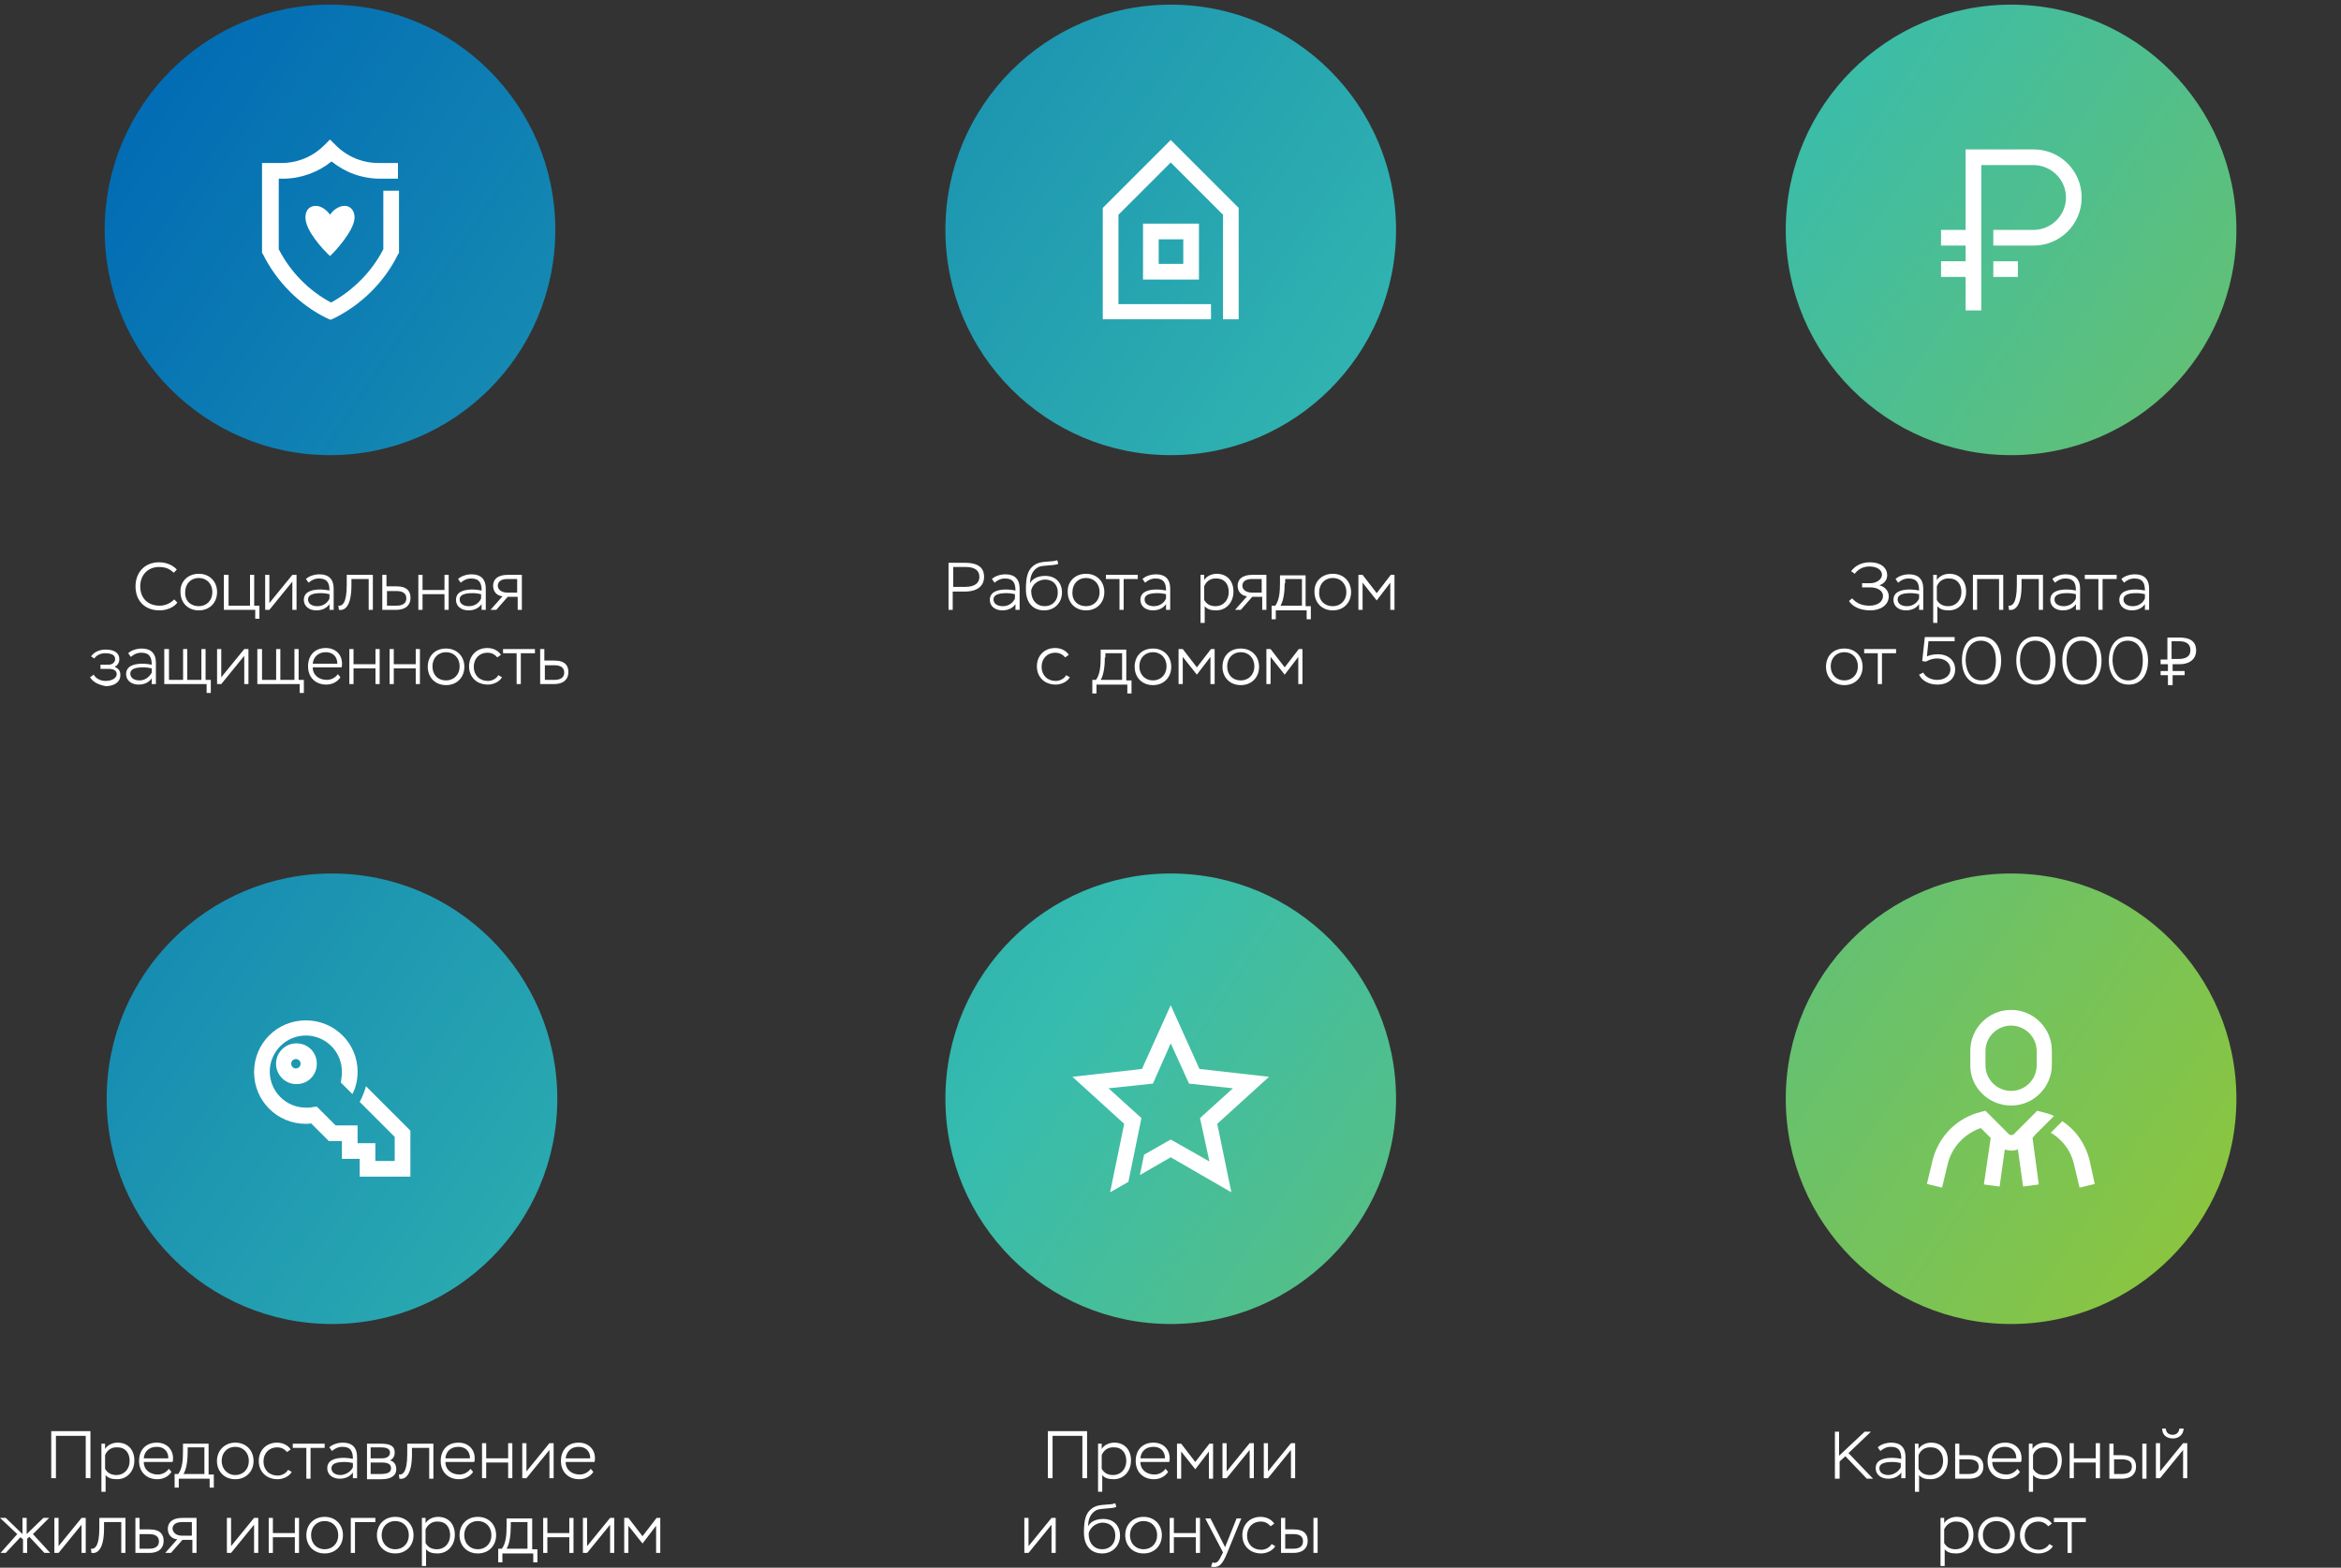 <svg width="312" height="209" viewBox="0 0 312 209" fill="none" xmlns="http://www.w3.org/2000/svg">
<rect x="0" y="0" width="312" height="209" fill="#333333" stroke="none"/>
<path d="M43.981 60.68C60.566 60.68 74.011 47.235 74.011 30.649C74.011 14.064 60.566 0.619 43.981 0.619C27.396 0.619 13.951 14.064 13.951 30.649C13.951 47.235 27.396 60.68 43.981 60.68Z" fill="url(#paint0_linear_1559_1227)"/>
<path d="M23.636 80.328C23.218 80.955 22.242 81.373 21.267 81.373C19.316 81.373 18.062 80.119 18.062 78.168C18.062 76.357 19.246 74.963 21.197 74.963C22.312 74.963 23.148 75.451 23.566 75.939L23.148 76.357C22.66 75.869 22.103 75.59 21.197 75.59C19.664 75.59 18.689 76.705 18.689 78.168C18.689 79.771 19.734 80.746 21.267 80.746C22.173 80.746 22.8 80.328 23.218 79.91L23.636 80.328Z" fill="white"/>
<path d="M26.492 76.496C27.956 76.496 28.931 77.541 28.931 78.935C28.931 80.328 27.956 81.373 26.492 81.373C25.029 81.373 24.054 80.328 24.054 78.935C23.984 77.541 25.029 76.496 26.492 76.496ZM26.492 80.816C27.538 80.816 28.304 80.049 28.304 78.935C28.304 77.82 27.538 77.053 26.492 77.053C25.447 77.053 24.681 77.82 24.681 78.935C24.611 80.049 25.378 80.816 26.492 80.816Z" fill="white"/>
<path d="M29.907 76.635H30.464V80.746H33.321V76.635H33.878V80.746H34.575V82.488H34.017V81.303H29.837V76.635H29.907Z" fill="white"/>
<path d="M35.341 81.303V76.635H35.899V80.398L38.964 76.635H39.522V81.303H38.964V77.541L35.899 81.303H35.341Z" fill="white"/>
<path d="M40.776 77.193C41.194 76.775 41.96 76.566 42.587 76.566C43.842 76.566 44.469 77.262 44.469 78.447V81.304H43.911V80.537C43.633 80.955 43.075 81.373 42.169 81.373C41.194 81.373 40.497 80.816 40.497 79.98C40.497 79.004 41.333 78.586 42.727 78.586C43.075 78.586 43.633 78.656 43.911 78.726C43.911 77.75 43.633 77.123 42.518 77.123C41.961 77.123 41.542 77.332 41.124 77.68L40.776 77.193ZM43.911 79.771V79.213C43.633 79.144 43.215 79.074 42.797 79.074C41.751 79.074 41.055 79.283 41.055 79.91C41.055 80.467 41.542 80.816 42.309 80.816C43.215 80.816 43.772 80.189 43.911 79.771Z" fill="white"/>
<path d="M49.137 77.193H46.838V78.029C46.838 80.746 46.002 81.443 45.166 81.303L45.096 80.746C45.584 80.816 46.211 80.467 46.211 78.029V76.635H49.694V81.303H49.137V77.193Z" fill="white"/>
<path d="M50.949 76.635H51.506V78.168H52.83C54.293 78.168 54.711 78.865 54.711 79.701C54.711 80.537 54.223 81.303 52.76 81.303H50.949V76.635ZM51.576 78.725V80.746H52.83C53.805 80.746 54.154 80.328 54.154 79.771C54.154 79.144 53.736 78.795 52.83 78.795H51.576V78.725Z" fill="white"/>
<path d="M59.24 79.213H56.314V81.303H55.756V76.635H56.314V78.656H59.24V76.635H59.797V81.303H59.24V79.213Z" fill="white"/>
<path d="M61.051 77.193C61.469 76.775 62.236 76.566 62.863 76.566C64.117 76.566 64.744 77.262 64.744 78.447V81.304H64.187V80.537C63.908 80.955 63.351 81.373 62.445 81.373C61.469 81.373 60.773 80.816 60.773 79.98C60.773 79.004 61.609 78.586 63.002 78.586C63.351 78.586 63.908 78.656 64.187 78.726C64.187 77.75 63.908 77.123 62.793 77.123C62.236 77.123 61.818 77.332 61.4 77.68L61.051 77.193ZM64.117 79.771V79.213C63.839 79.144 63.42 79.074 63.002 79.074C61.957 79.074 61.261 79.283 61.261 79.91C61.261 80.467 61.748 80.816 62.515 80.816C63.42 80.816 63.978 80.189 64.117 79.771Z" fill="white"/>
<path d="M69.552 76.635V81.303H68.995V79.562H67.671L66.138 81.303H65.371L66.974 79.492C66.207 79.422 65.72 78.865 65.72 78.098C65.72 77.332 66.207 76.635 67.671 76.635H69.552ZM67.601 79.004H68.925V77.193H67.601C66.695 77.193 66.347 77.611 66.347 78.098C66.347 78.586 66.835 79.004 67.601 79.004Z" fill="white"/>
<path d="M12 90.292L12.488 89.943C12.767 90.431 13.324 90.779 14.09 90.779C14.857 90.779 15.553 90.431 15.553 89.874C15.553 89.386 15.135 89.177 14.508 89.177H13.393V88.619H14.439C14.926 88.619 15.345 88.341 15.345 87.853C15.345 87.296 14.787 87.087 14.021 87.087C13.254 87.087 12.836 87.435 12.557 87.783L12.139 87.505C12.418 87.087 13.045 86.599 14.09 86.599C15.275 86.599 15.902 87.087 15.902 87.853C15.902 88.341 15.693 88.689 15.275 88.898C15.902 89.177 16.041 89.525 16.041 90.013C16.041 90.988 15.135 91.476 14.09 91.476C12.976 91.267 12.348 90.849 12 90.292Z" fill="white"/>
<path d="M17.086 87.087C17.504 86.668 18.271 86.46 18.898 86.46C20.152 86.46 20.779 87.156 20.779 88.341V91.197H20.222V90.431C19.943 90.849 19.386 91.267 18.48 91.267C17.504 91.267 16.808 90.71 16.808 89.874C16.808 88.898 17.644 88.48 19.037 88.48C19.386 88.48 19.943 88.55 20.222 88.619C20.222 87.644 19.943 87.017 18.828 87.017C18.271 87.017 17.853 87.226 17.435 87.574L17.086 87.087ZM20.222 89.665V89.107C19.943 89.037 19.525 88.968 19.107 88.968C18.062 88.968 17.365 89.177 17.365 89.804C17.365 90.361 17.853 90.71 18.619 90.71C19.455 90.71 20.013 90.083 20.222 89.665Z" fill="white"/>
<path d="M21.964 86.529H22.521V90.64H24.402V86.529H24.96V90.64H26.841V86.529H27.398V90.64H28.095V92.382H27.538V91.198H21.894V86.529H21.964Z" fill="white"/>
<path d="M28.931 91.198V86.529H29.488V90.292L32.554 86.529H33.112V91.198H32.554V87.435L29.488 91.198H28.931Z" fill="white"/>
<path d="M34.366 86.529H34.923V90.64H36.804V86.529H37.362V90.64H39.243V86.529H39.8V90.64H40.497V92.382H39.94V91.198H34.296V86.529H34.366Z" fill="white"/>
<path d="M45.374 90.292C44.956 90.919 44.26 91.267 43.493 91.267C42.03 91.267 41.055 90.292 41.055 88.829C41.055 87.435 41.891 86.39 43.424 86.39C44.678 86.39 45.584 87.226 45.584 88.48C45.584 88.62 45.584 88.829 45.514 88.968H41.682C41.682 90.013 42.518 90.64 43.563 90.64C44.19 90.64 44.748 90.292 45.026 89.874L45.374 90.292ZM41.682 88.48H44.956C44.956 87.505 44.329 86.947 43.424 86.947C42.379 86.947 41.751 87.644 41.682 88.48Z" fill="white"/>
<path d="M50.043 89.107H47.116V91.198H46.559V86.529H47.116V88.55H50.043V86.529H50.6V91.198H50.043V89.107Z" fill="white"/>
<path d="M55.408 89.107H52.481V91.198H51.924V86.529H52.481V88.55H55.408V86.529H55.965V91.198H55.408V89.107Z" fill="white"/>
<path d="M59.449 86.46C60.912 86.46 61.888 87.505 61.888 88.898C61.888 90.292 60.912 91.337 59.449 91.337C57.986 91.337 57.01 90.292 57.01 88.898C57.01 87.435 57.986 86.46 59.449 86.46ZM59.449 90.71C60.494 90.71 61.261 89.943 61.261 88.829C61.261 87.714 60.494 86.947 59.449 86.947C58.404 86.947 57.637 87.714 57.637 88.829C57.637 89.943 58.334 90.71 59.449 90.71Z" fill="white"/>
<path d="M66.904 90.292C66.556 90.919 65.72 91.267 65.023 91.267C63.56 91.267 62.515 90.292 62.515 88.829C62.515 87.435 63.49 86.39 64.953 86.39C65.72 86.39 66.416 86.738 66.765 87.296L66.277 87.644C65.929 87.226 65.511 87.017 64.953 87.017C63.908 87.017 63.142 87.783 63.142 88.898C63.142 90.013 63.908 90.779 65.023 90.779C65.58 90.779 66.138 90.501 66.416 90.013L66.904 90.292Z" fill="white"/>
<path d="M67.044 86.529H71.294V87.087H69.413V91.198H68.855V87.087H67.044V86.529Z" fill="white"/>
<path d="M71.99 86.529H72.548V88.062H73.872C75.335 88.062 75.753 88.759 75.753 89.595C75.753 90.431 75.265 91.198 73.802 91.198H71.99V86.529ZM72.618 88.62V90.64H73.872C74.847 90.64 75.196 90.222 75.196 89.665C75.196 89.038 74.778 88.689 73.872 88.689H72.618V88.62Z" fill="white"/>
<path d="M53.039 23.821V21.731H50.461C48.301 21.731 46.28 20.895 44.747 19.362L43.981 18.596L43.215 19.362C41.682 20.895 39.661 21.731 37.501 21.731H34.923V33.715L35.062 33.924C36.874 37.547 39.87 40.613 43.563 42.425L44.051 42.634L44.538 42.425C48.162 40.613 51.227 37.617 53.039 33.924L53.178 33.715V30.789V29.744V25.424H51.088V29.744V30.789V33.227C49.555 36.224 47.047 38.732 44.12 40.334C41.124 38.732 38.686 36.224 37.153 33.227V23.821H37.71C40.079 23.821 42.379 22.985 44.19 21.522C46.002 22.985 48.231 23.821 50.67 23.821H53.039Z" fill="white"/>
<path d="M43.981 28.629C43.563 28.002 42.797 27.444 42.1 27.444C41.264 27.444 40.706 28.002 40.706 28.977C40.706 30.719 42.936 33.158 43.981 34.133C44.608 33.576 47.256 30.719 47.256 28.977C47.256 28.071 46.698 27.444 45.932 27.444C45.166 27.444 44.399 28.002 43.981 28.629Z" fill="white"/>
<path d="M156.03 60.68C172.615 60.68 186.06 47.235 186.06 30.649C186.06 14.064 172.615 0.619 156.03 0.619C139.445 0.619 126 14.064 126 30.649C126 47.235 139.445 60.68 156.03 60.68Z" fill="url(#paint1_linear_1559_1227)"/>
<path d="M126.418 81.303V75.033H128.648C130.738 75.033 131.156 76.008 131.156 76.914C131.156 77.889 130.529 78.865 128.578 78.865H126.975V81.303H126.418ZM127.045 75.59V78.238H128.648C129.972 78.238 130.529 77.68 130.529 76.914C130.529 76.148 130.041 75.59 128.717 75.59H127.045Z" fill="white"/>
<path d="M132.201 77.193C132.619 76.775 133.386 76.566 134.013 76.566C135.267 76.566 135.894 77.262 135.894 78.447V81.304H135.337V80.537C135.058 80.955 134.5 81.373 133.595 81.373C132.619 81.373 131.922 80.816 131.922 79.98C131.922 79.004 132.759 78.586 134.152 78.586C134.5 78.586 135.058 78.656 135.337 78.726C135.337 77.75 135.058 77.123 133.943 77.123C133.386 77.123 132.968 77.332 132.55 77.68L132.201 77.193ZM135.267 79.771V79.213C134.988 79.144 134.57 79.074 134.152 79.074C133.107 79.074 132.41 79.283 132.41 79.91C132.41 80.467 132.898 80.816 133.664 80.816C134.57 80.816 135.128 80.189 135.267 79.771Z" fill="white"/>
<path d="M141.05 75.172C140.353 75.451 139.099 75.311 138.402 75.59C137.496 76.078 137.287 76.984 137.287 77.75C137.636 77.053 138.472 76.775 139.308 76.775C140.632 76.775 141.538 77.611 141.538 79.004C141.538 80.328 140.562 81.373 139.169 81.373C137.705 81.373 136.73 80.398 136.73 78.586C136.73 76.914 136.939 75.799 138.124 75.172C138.96 74.754 140.144 74.963 140.911 74.684L141.05 75.172ZM137.427 78.725C137.427 80.049 138.193 80.816 139.238 80.816C140.283 80.816 140.98 80.049 140.98 79.004C140.98 77.959 140.353 77.262 139.238 77.262C138.193 77.332 137.566 78.029 137.427 78.725Z" fill="white"/>
<path d="M144.743 76.496C146.206 76.496 147.181 77.541 147.181 78.934C147.181 80.328 146.206 81.373 144.743 81.373C143.279 81.373 142.304 80.328 142.304 78.934C142.234 77.541 143.279 76.496 144.743 76.496ZM144.743 80.816C145.788 80.816 146.554 80.049 146.554 78.934C146.554 77.82 145.788 77.053 144.743 77.053C143.698 77.053 142.931 77.82 142.931 78.934C142.861 80.049 143.628 80.816 144.743 80.816Z" fill="white"/>
<path d="M147.39 76.635H151.641V77.193H149.759V81.303H149.202V77.193H147.39V76.635Z" fill="white"/>
<path d="M152.268 77.193C152.686 76.775 153.452 76.566 154.079 76.566C155.333 76.566 155.96 77.262 155.96 78.447V81.304H155.403V80.537C155.124 80.955 154.567 81.373 153.661 81.373C152.686 81.373 151.989 80.816 151.989 79.98C151.989 79.004 152.825 78.586 154.219 78.586C154.567 78.586 155.124 78.656 155.403 78.726C155.403 77.75 155.124 77.123 154.01 77.123C153.452 77.123 153.034 77.332 152.616 77.68L152.268 77.193ZM155.403 79.771V79.213C155.124 79.144 154.706 79.074 154.288 79.074C153.243 79.074 152.546 79.283 152.546 79.91C152.546 80.467 153.034 80.816 153.8 80.816C154.706 80.816 155.264 80.189 155.403 79.771Z" fill="white"/>
<path d="M159.932 76.635H160.489V77.332C160.838 76.775 161.535 76.496 162.162 76.496C163.555 76.496 164.391 77.471 164.391 78.865C164.391 80.328 163.416 81.373 162.092 81.373C161.395 81.373 160.907 81.234 160.559 80.816V83.045H160.002V76.635H159.932ZM160.489 78.168V79.98C160.838 80.607 161.395 80.816 162.022 80.816C162.998 80.816 163.764 80.049 163.764 78.934C163.764 77.82 163.137 77.123 162.162 77.123C161.256 77.053 160.698 77.611 160.489 78.168Z" fill="white"/>
<path d="M168.781 76.635V81.303H168.223V79.562H166.9L165.367 81.303H164.6L166.203 79.492C165.436 79.422 164.949 78.865 164.949 78.098C164.949 77.332 165.436 76.635 166.9 76.635H168.781ZM166.83 79.004H168.154V77.193H166.83C165.924 77.193 165.576 77.611 165.576 78.098C165.576 78.586 166.063 79.004 166.83 79.004Z" fill="white"/>
<path d="M169.477 80.746H169.965C170.523 79.98 170.592 78.865 170.592 77.68V76.705H174.006V80.816H174.703V82.558H174.146V81.373H170.035V82.558H169.477V80.746ZM171.219 77.75C171.219 78.865 171.08 80.049 170.662 80.746H173.519V77.193H171.289V77.75H171.219Z" fill="white"/>
<path d="M177.629 76.496C179.093 76.496 180.068 77.541 180.068 78.934C180.068 80.328 179.093 81.373 177.629 81.373C176.166 81.373 175.191 80.328 175.191 78.934C175.121 77.541 176.166 76.496 177.629 76.496ZM177.629 80.816C178.675 80.816 179.441 80.049 179.441 78.934C179.441 77.82 178.675 77.053 177.629 77.053C176.584 77.053 175.818 77.82 175.818 78.934C175.748 80.049 176.515 80.816 177.629 80.816Z" fill="white"/>
<path d="M181.044 76.635H181.601L183.482 79.074L185.364 76.635H185.851V81.303H185.294V77.68L183.482 80.049L181.601 77.68V81.303H181.044V76.635Z" fill="white"/>
<path d="M142.583 90.292C142.234 90.919 141.398 91.267 140.701 91.267C139.238 91.267 138.193 90.292 138.193 88.829C138.193 87.435 139.169 86.39 140.632 86.39C141.398 86.39 142.095 86.738 142.443 87.296L141.956 87.644C141.607 87.226 141.189 87.017 140.632 87.017C139.587 87.017 138.82 87.783 138.82 88.898C138.82 90.013 139.587 90.779 140.701 90.779C141.259 90.779 141.816 90.501 142.095 90.013L142.583 90.292Z" fill="white"/>
<path d="M145.579 90.64H146.067C146.624 89.874 146.694 88.759 146.694 87.574V86.599H150.108V90.71H150.804V92.451H150.247V91.267H146.136V92.451H145.579V90.64ZM147.251 87.644C147.251 88.759 147.112 89.943 146.694 90.64H149.55V87.087H147.321V87.644H147.251Z" fill="white"/>
<path d="M153.661 86.46C155.124 86.46 156.1 87.505 156.1 88.898C156.1 90.292 155.124 91.337 153.661 91.337C152.198 91.337 151.223 90.292 151.223 88.898C151.223 87.435 152.198 86.46 153.661 86.46ZM153.661 90.71C154.706 90.71 155.473 89.943 155.473 88.829C155.473 87.714 154.706 86.947 153.661 86.947C152.616 86.947 151.85 87.714 151.85 88.829C151.85 89.943 152.616 90.71 153.661 90.71Z" fill="white"/>
<path d="M157.075 86.529H157.633L159.514 88.968L161.395 86.529H161.883V91.197H161.325V87.574L159.514 89.943L157.633 87.574V91.197H157.075V86.529Z" fill="white"/>
<path d="M165.367 86.46C166.83 86.46 167.805 87.505 167.805 88.898C167.805 90.292 166.83 91.337 165.367 91.337C163.903 91.337 162.928 90.292 162.928 88.898C162.928 87.435 163.903 86.46 165.367 86.46ZM165.367 90.71C166.412 90.71 167.178 89.943 167.178 88.829C167.178 87.714 166.412 86.947 165.367 86.947C164.321 86.947 163.555 87.714 163.555 88.829C163.555 89.943 164.252 90.71 165.367 90.71Z" fill="white"/>
<path d="M168.781 86.529H169.338L171.219 88.968L173.101 86.529H173.588V91.197H173.031V87.574L171.219 89.943L169.338 87.574V91.197H168.781V86.529Z" fill="white"/>
<path d="M156.03 18.665L146.972 27.723V42.564H161.395V40.543H149.063V28.629L156.03 21.661L162.998 28.629V32.461V33.506V42.564H165.088V33.506V32.461V27.723L156.03 18.665Z" fill="white"/>
<path d="M152.337 37.269H159.793V29.813H152.337V37.269ZM154.428 31.904H157.702V35.178H154.428V31.904Z" fill="white"/>
<path d="M268.03 60.68C284.615 60.68 298.06 47.235 298.06 30.649C298.06 14.064 284.615 0.619 268.03 0.619C251.445 0.619 238 14.064 238 30.649C238 47.235 251.445 60.68 268.03 60.68Z" fill="url(#paint2_linear_1559_1227)"/>
<path d="M246.431 80.119L246.849 79.77C247.406 80.398 248.103 80.746 249.148 80.746C250.193 80.746 250.96 80.258 250.96 79.422C250.96 78.795 250.263 78.307 249.287 78.307H248.173V77.75H249.287C250.054 77.75 250.82 77.262 250.82 76.635C250.82 75.869 249.984 75.52 249.148 75.52C248.173 75.52 247.545 76.008 247.197 76.496L246.709 76.147C247.127 75.59 247.894 74.963 249.218 74.963C250.542 74.963 251.517 75.59 251.517 76.705C251.517 77.332 251.099 77.82 250.472 78.029C251.308 78.238 251.726 78.865 251.726 79.492C251.726 80.676 250.611 81.373 249.287 81.373C247.824 81.373 246.849 80.816 246.431 80.119Z" fill="white"/>
<path d="M252.632 77.192C253.05 76.775 253.816 76.565 254.443 76.565C255.698 76.565 256.325 77.262 256.325 78.447V81.303H255.767V80.537C255.488 80.955 254.931 81.373 254.025 81.373C253.05 81.373 252.353 80.816 252.353 79.98C252.353 79.004 253.189 78.586 254.583 78.586C254.931 78.586 255.488 78.656 255.767 78.725C255.767 77.75 255.488 77.123 254.374 77.123C253.816 77.123 253.398 77.332 252.98 77.68L252.632 77.192ZM255.767 79.77V79.213C255.488 79.143 255.07 79.074 254.652 79.074C253.607 79.074 252.911 79.283 252.911 79.91C252.911 80.467 253.398 80.816 254.165 80.816C255.07 80.816 255.628 80.189 255.767 79.77Z" fill="white"/>
<path d="M257.579 76.635H258.136V77.332C258.485 76.775 259.181 76.496 259.808 76.496C261.202 76.496 262.038 77.471 262.038 78.865C262.038 80.328 261.062 81.373 259.739 81.373C259.042 81.373 258.554 81.234 258.206 80.816V83.045H257.648V76.635H257.579ZM258.136 78.168V79.98C258.485 80.607 259.042 80.816 259.669 80.816C260.644 80.816 261.411 80.049 261.411 78.934C261.411 77.82 260.784 77.123 259.808 77.123C258.903 77.053 258.345 77.611 258.136 78.168Z" fill="white"/>
<path d="M266.428 77.192H263.501V81.303H262.944V76.635H266.985V81.303H266.428V77.192Z" fill="white"/>
<path d="M271.723 77.192H269.424V78.028C269.424 80.746 268.587 81.443 267.751 81.303L267.682 80.746C268.169 80.816 268.796 80.467 268.796 78.028V76.635H272.28V81.303H271.723V77.192Z" fill="white"/>
<path d="M273.534 77.192C273.952 76.775 274.719 76.565 275.346 76.565C276.6 76.565 277.227 77.262 277.227 78.447V81.303H276.67V80.537C276.391 80.955 275.834 81.373 274.928 81.373C273.952 81.373 273.256 80.816 273.256 79.98C273.256 79.004 274.092 78.586 275.485 78.586C275.834 78.586 276.391 78.656 276.67 78.725C276.67 77.75 276.391 77.123 275.276 77.123C274.719 77.123 274.301 77.332 273.883 77.68L273.534 77.192ZM276.67 79.77V79.213C276.391 79.143 275.973 79.074 275.555 79.074C274.51 79.074 273.813 79.283 273.813 79.91C273.813 80.467 274.301 80.816 275.067 80.816C275.973 80.816 276.53 80.189 276.67 79.77Z" fill="white"/>
<path d="M277.854 76.635H282.105V77.192H280.223V81.303H279.666V77.192H277.854V76.635Z" fill="white"/>
<path d="M282.732 77.192C283.15 76.775 283.916 76.565 284.543 76.565C285.797 76.565 286.424 77.262 286.424 78.447V81.303H285.867V80.537C285.588 80.955 285.031 81.373 284.125 81.373C283.15 81.373 282.453 80.816 282.453 79.98C282.453 79.004 283.289 78.586 284.682 78.586C285.031 78.586 285.588 78.656 285.867 78.725C285.867 77.75 285.588 77.123 284.473 77.123C283.916 77.123 283.498 77.332 283.08 77.68L282.732 77.192ZM285.867 79.77V79.213C285.588 79.143 285.17 79.074 284.752 79.074C283.707 79.074 283.01 79.283 283.01 79.91C283.01 80.467 283.498 80.816 284.264 80.816C285.17 80.816 285.728 80.189 285.867 79.77Z" fill="white"/>
<path d="M245.804 86.459C247.267 86.459 248.242 87.504 248.242 88.898C248.242 90.291 247.267 91.337 245.804 91.337C244.34 91.337 243.365 90.291 243.365 88.898C243.365 87.435 244.34 86.459 245.804 86.459ZM245.804 90.709C246.849 90.709 247.615 89.943 247.615 88.828C247.615 87.713 246.849 86.947 245.804 86.947C244.758 86.947 243.992 87.713 243.992 88.828C243.992 89.943 244.758 90.709 245.804 90.709Z" fill="white"/>
<path d="M248.451 86.529H252.701V87.087H250.82V91.197H250.263V87.087H248.451V86.529Z" fill="white"/>
<path d="M256.534 84.927H260.505V85.484H257.021L256.812 87.504C257.161 87.365 257.579 87.226 258.275 87.226C259.669 87.226 260.575 88.062 260.575 89.246C260.575 90.501 259.599 91.267 258.206 91.267C257.23 91.267 256.185 90.849 255.767 89.943L256.325 89.664C256.603 90.222 257.3 90.64 258.206 90.64C259.251 90.64 259.948 90.013 259.948 89.246C259.948 88.341 259.181 87.783 258.206 87.783C257.509 87.783 257.091 87.992 256.673 88.201L256.185 88.132L256.534 84.927Z" fill="white"/>
<path d="M264.059 84.857C265.731 84.857 266.706 86.181 266.706 88.062C266.706 89.943 265.8 91.267 264.128 91.267C262.456 91.267 261.481 89.943 261.481 88.062C261.481 86.181 262.317 84.857 264.059 84.857ZM264.059 90.71C265.382 90.71 266.009 89.665 266.009 88.062C266.009 86.46 265.313 85.414 263.989 85.414C262.735 85.414 261.968 86.46 261.968 88.062C262.038 89.665 262.804 90.71 264.059 90.71Z" fill="white"/>
<path d="M271.305 84.857C272.977 84.857 273.952 86.181 273.952 88.062C273.952 89.943 273.047 91.267 271.375 91.267C269.702 91.267 268.727 89.943 268.727 88.062C268.727 86.181 269.563 84.857 271.305 84.857ZM271.305 90.71C272.629 90.71 273.256 89.665 273.256 88.062C273.256 86.46 272.559 85.414 271.235 85.414C269.981 85.414 269.215 86.46 269.215 88.062C269.284 89.665 270.051 90.71 271.305 90.71Z" fill="white"/>
<path d="M277.436 84.857C279.108 84.857 280.084 86.181 280.084 88.062C280.084 89.943 279.178 91.267 277.506 91.267C275.834 91.267 274.858 89.943 274.858 88.062C274.858 86.181 275.764 84.857 277.436 84.857ZM277.506 90.71C278.83 90.71 279.457 89.665 279.457 88.062C279.457 86.46 278.76 85.414 277.436 85.414C276.182 85.414 275.416 86.46 275.416 88.062C275.485 89.665 276.252 90.71 277.506 90.71Z" fill="white"/>
<path d="M283.637 84.857C285.31 84.857 286.285 86.181 286.285 88.062C286.285 89.943 285.379 91.267 283.707 91.267C282.035 91.267 281.059 89.943 281.059 88.062C281.059 86.181 281.965 84.857 283.637 84.857ZM283.637 90.71C284.961 90.71 285.588 89.665 285.588 88.062C285.588 86.46 284.892 85.414 283.568 85.414C282.314 85.414 281.547 86.46 281.547 88.062C281.617 89.665 282.383 90.71 283.637 90.71Z" fill="white"/>
<path d="M287.888 87.922H288.863V84.996C289.002 84.996 289.42 84.996 289.699 84.996C289.978 84.996 290.257 84.996 290.466 84.996C292.207 84.996 292.695 85.763 292.695 86.738C292.695 87.713 291.998 88.549 290.466 88.549H289.56V89.455H291.162V90.013H289.56V91.337H288.933V90.013H287.957V89.455H288.933V88.549H287.957V87.922H287.888ZM289.42 85.484V87.853H290.326C291.441 87.853 291.929 87.435 291.929 86.668C291.929 85.902 291.441 85.484 290.396 85.484H289.42Z" fill="white"/>
<path d="M271.026 19.919H264.059H263.013H261.968V30.649H258.694V32.74H261.968V34.83H258.694V36.92H261.968V41.38H264.059V36.92V34.83V32.74V30.649V22.01H271.026C273.395 22.01 275.346 23.961 275.346 26.33C275.346 28.698 273.395 30.649 271.026 30.649H265.661V32.74H271.026C274.58 32.74 277.436 29.883 277.436 26.33C277.436 22.776 274.58 19.919 271.026 19.919Z" fill="white"/>
<path d="M268.936 34.83H265.661V36.92H268.936V34.83Z" fill="white"/>
<path d="M44.244 176.512C60.829 176.512 74.274 163.067 74.274 146.482C74.274 129.896 60.829 116.451 44.244 116.451C27.659 116.451 14.214 129.896 14.214 146.482C14.214 163.067 27.659 176.512 44.244 176.512Z" fill="url(#paint3_linear_1559_1227)"/>
<path d="M11.427 191.422H7.455V197.066H6.828V190.795H12.054V197.066H11.427V191.422Z" fill="white"/>
<path d="M13.447 192.467H14.005V193.164C14.353 192.607 15.05 192.328 15.677 192.328C17.07 192.328 17.907 193.304 17.907 194.697C17.907 196.16 16.931 197.205 15.607 197.205C14.911 197.205 14.423 197.066 14.074 196.648V198.878H13.517V192.467H13.447ZM14.005 194V195.812C14.353 196.439 14.911 196.648 15.538 196.648C16.513 196.648 17.279 195.882 17.279 194.767C17.279 193.652 16.652 192.955 15.677 192.955C14.771 192.885 14.214 193.443 14.005 194Z" fill="white"/>
<path d="M22.854 196.23C22.435 196.857 21.739 197.205 20.972 197.205C19.509 197.205 18.534 196.23 18.534 194.767C18.534 193.373 19.37 192.328 20.903 192.328C22.157 192.328 23.062 193.164 23.062 194.418C23.062 194.558 23.062 194.767 22.993 194.906H19.161C19.161 195.951 19.997 196.578 21.042 196.578C21.669 196.578 22.226 196.23 22.505 195.812L22.854 196.23ZM19.161 194.418H22.435C22.435 193.443 21.808 192.885 20.903 192.885C19.858 192.885 19.23 193.513 19.161 194.418Z" fill="white"/>
<path d="M23.272 196.508H23.759C24.317 195.742 24.386 194.627 24.386 193.443V192.467H27.8V196.578H28.497V198.32H27.94V197.136H23.829V198.32H23.272V196.508ZM25.014 193.512C25.014 194.627 24.874 195.812 24.456 196.508H27.243V192.955H25.014V193.512Z" fill="white"/>
<path d="M31.354 192.328C32.817 192.328 33.793 193.373 33.793 194.767C33.793 196.16 32.817 197.205 31.354 197.205C29.891 197.205 28.915 196.16 28.915 194.767C28.915 193.373 29.96 192.328 31.354 192.328ZM31.354 196.648C32.399 196.648 33.166 195.882 33.166 194.767C33.166 193.652 32.399 192.885 31.354 192.885C30.309 192.885 29.542 193.652 29.542 194.767C29.542 195.812 30.309 196.648 31.354 196.648Z" fill="white"/>
<path d="M38.879 196.23C38.53 196.857 37.694 197.205 36.998 197.205C35.534 197.205 34.489 196.23 34.489 194.767C34.489 193.373 35.465 192.328 36.928 192.328C37.694 192.328 38.391 192.676 38.739 193.234L38.252 193.582C37.903 193.164 37.485 192.955 36.928 192.955C35.883 192.955 35.116 193.722 35.116 194.836C35.116 195.951 35.883 196.718 36.998 196.718C37.555 196.718 38.112 196.439 38.391 195.951L38.879 196.23Z" fill="white"/>
<path d="M39.018 192.467H43.268V193.025H41.387V197.136H40.83V193.025H39.018V192.467Z" fill="white"/>
<path d="M43.895 192.955C44.314 192.537 45.08 192.328 45.707 192.328C46.961 192.328 47.588 193.025 47.588 194.209V197.066H47.031V196.3C46.752 196.718 46.195 197.136 45.289 197.136C44.314 197.136 43.617 196.578 43.617 195.742C43.617 194.767 44.453 194.349 45.846 194.349C46.195 194.349 46.752 194.418 47.031 194.488C47.031 193.513 46.752 192.885 45.637 192.885C45.08 192.885 44.662 193.095 44.244 193.443L43.895 192.955ZM47.031 195.603V195.045C46.752 194.976 46.334 194.906 45.916 194.906C44.871 194.906 44.174 195.115 44.174 195.742C44.174 196.3 44.662 196.648 45.428 196.648C46.334 196.578 46.892 195.951 47.031 195.603Z" fill="white"/>
<path d="M48.843 192.467H50.724C51.978 192.467 52.605 192.746 52.605 193.652C52.605 194.139 52.396 194.488 51.978 194.697C52.535 194.836 52.814 195.254 52.814 195.881C52.814 196.718 52.117 197.205 50.863 197.205H48.912V192.467H48.843ZM49.4 192.955V194.418H50.933C51.56 194.418 51.978 194.139 51.978 193.652C51.978 193.094 51.42 192.955 50.724 192.955H49.4ZM49.4 194.976V196.508H50.724C51.63 196.508 52.117 196.299 52.117 195.742C52.117 195.185 51.699 194.976 50.863 194.976H49.4Z" fill="white"/>
<path d="M57.203 193.025H54.904V193.861C54.904 196.578 54.068 197.275 53.232 197.136L53.162 196.578C53.65 196.648 54.277 196.299 54.277 193.861V192.467H57.761V197.136H57.203V193.025Z" fill="white"/>
<path d="M63.056 196.23C62.638 196.857 61.941 197.205 61.175 197.205C59.712 197.205 58.736 196.23 58.736 194.767C58.736 193.373 59.572 192.328 61.105 192.328C62.359 192.328 63.265 193.164 63.265 194.418C63.265 194.558 63.265 194.767 63.196 194.906H59.363C59.363 195.951 60.2 196.578 61.245 196.578C61.872 196.578 62.429 196.23 62.708 195.812L63.056 196.23ZM59.363 194.418H62.638C62.638 193.443 62.011 192.885 61.105 192.885C60.06 192.885 59.433 193.513 59.363 194.418Z" fill="white"/>
<path d="M67.725 194.976H64.798V197.066H64.241V192.398H64.798V194.418H67.725V192.398H68.282V197.066H67.725V194.976Z" fill="white"/>
<path d="M69.606 197.066V192.398H70.163V196.16L73.229 192.398H73.786V197.066H73.229V193.303L70.163 197.066H69.606Z" fill="white"/>
<path d="M79.082 196.23C78.663 196.857 77.967 197.205 77.2 197.205C75.737 197.205 74.762 196.23 74.762 194.767C74.762 193.373 75.598 192.328 77.131 192.328C78.385 192.328 79.291 193.164 79.291 194.418C79.291 194.558 79.291 194.767 79.221 194.906H75.389C75.389 195.951 76.225 196.578 77.27 196.578C77.897 196.578 78.454 196.23 78.733 195.812L79.082 196.23ZM75.389 194.418H78.663C78.663 193.443 78.036 192.885 77.131 192.885C76.085 192.885 75.528 193.513 75.389 194.418Z" fill="white"/>
<path d="M0 202.361H0.766L2.996 204.521V202.361H3.553V204.521L5.783 202.361H6.55L4.389 204.521L6.689 207.03H5.922L3.902 204.87L3.623 205.148V207.03H3.066V205.218L2.717 204.939L0.766 207.03H0.07L2.299 204.521L0 202.361Z" fill="white"/>
<path d="M7.246 207.03V202.361H7.804V206.124L10.869 202.361H11.427V207.03H10.869V203.267L7.804 207.03H7.246Z" fill="white"/>
<path d="M16.165 202.919H13.865V203.755C13.865 206.472 13.029 207.169 12.193 207.03L12.123 206.472C12.611 206.542 13.238 206.193 13.238 203.755V202.361H16.722V207.03H16.165V202.919Z" fill="white"/>
<path d="M18.046 202.361H18.603V203.894H19.927C21.39 203.894 21.808 204.591 21.808 205.427C21.808 206.263 21.321 207.03 19.858 207.03H18.046V202.361ZM18.603 204.452V206.472H19.858C20.833 206.472 21.181 206.054 21.181 205.497C21.181 204.87 20.763 204.521 19.858 204.521H18.603V204.452Z" fill="white"/>
<path d="M26.198 202.361V207.03H25.64V205.288H24.317L22.784 207.03H22.017L23.62 205.218C22.854 205.148 22.366 204.591 22.366 203.825C22.366 203.058 22.854 202.361 24.317 202.361H26.198ZM24.247 204.73H25.571V202.919H24.247C23.341 202.919 22.993 203.337 22.993 203.825C23.062 204.312 23.48 204.73 24.247 204.73Z" fill="white"/>
<path d="M30.239 207.03V202.361H30.797V206.124L33.862 202.361H34.42V207.03H33.862V203.267L30.797 207.03H30.239Z" fill="white"/>
<path d="M39.297 204.939H36.37V207.03H35.813V202.361H36.37V204.382H39.297V202.361H39.854V207.03H39.297V204.939Z" fill="white"/>
<path d="M43.268 202.222C44.732 202.222 45.707 203.267 45.707 204.661C45.707 206.054 44.732 207.099 43.268 207.099C41.805 207.099 40.83 206.054 40.83 204.661C40.83 203.267 41.805 202.222 43.268 202.222ZM43.268 206.542C44.313 206.542 45.08 205.775 45.08 204.661C45.08 203.546 44.313 202.779 43.268 202.779C42.223 202.779 41.457 203.546 41.457 204.661C41.457 205.775 42.223 206.542 43.268 206.542Z" fill="white"/>
<path d="M46.683 202.361H50.027V202.919H47.31V207.03H46.752V202.361H46.683Z" fill="white"/>
<path d="M52.675 202.222C54.138 202.222 55.113 203.267 55.113 204.661C55.113 206.054 54.138 207.099 52.675 207.099C51.211 207.099 50.236 206.054 50.236 204.661C50.236 203.267 51.211 202.222 52.675 202.222ZM52.675 206.542C53.72 206.542 54.486 205.775 54.486 204.661C54.486 203.546 53.72 202.779 52.675 202.779C51.63 202.779 50.863 203.546 50.863 204.661C50.863 205.775 51.63 206.542 52.675 206.542Z" fill="white"/>
<path d="M56.158 202.361H56.716V203.058C57.064 202.501 57.761 202.222 58.388 202.222C59.782 202.222 60.618 203.197 60.618 204.591C60.618 206.054 59.642 207.099 58.318 207.099C57.622 207.099 57.134 206.96 56.785 206.542V208.771H56.228V202.361H56.158ZM56.716 203.894V205.706C57.064 206.333 57.622 206.542 58.249 206.542C59.224 206.542 59.99 205.775 59.99 204.661C59.99 203.546 59.363 202.849 58.388 202.849C57.482 202.779 56.925 203.406 56.716 203.894Z" fill="white"/>
<path d="M63.683 202.222C65.147 202.222 66.122 203.267 66.122 204.661C66.122 206.054 65.147 207.099 63.683 207.099C62.22 207.099 61.245 206.054 61.245 204.661C61.245 203.267 62.22 202.222 63.683 202.222ZM63.683 206.542C64.728 206.542 65.495 205.775 65.495 204.661C65.495 203.546 64.728 202.779 63.683 202.779C62.638 202.779 61.872 203.546 61.872 204.661C61.872 205.775 62.638 206.542 63.683 206.542Z" fill="white"/>
<path d="M66.401 206.472H66.888C67.446 205.706 67.516 204.591 67.516 203.406V202.431H70.93V206.542H71.626V208.284H71.069V207.099H66.958V208.284H66.401V206.472ZM68.073 203.476C68.073 204.591 67.934 205.775 67.516 206.472H70.302V202.919H68.073V203.476Z" fill="white"/>
<path d="M75.876 204.939H72.95V207.03H72.393V202.361H72.95V204.382H75.876V202.361H76.434V207.03H75.876V204.939Z" fill="white"/>
<path d="M77.688 207.03V202.361H78.246V206.124L81.311 202.361H81.869V207.03H81.311V203.267L78.246 207.03H77.688Z" fill="white"/>
<path d="M83.192 202.361H83.75L85.631 204.8L87.512 202.361H88V207.03H87.443V203.406L85.631 205.775L83.75 203.406V207.03H83.192V202.361Z" fill="white"/>
<path d="M36.789 141.813C36.789 143.276 37.973 144.531 39.506 144.531C41.039 144.531 42.223 143.346 42.223 141.813C42.223 140.28 41.039 139.096 39.506 139.096C37.973 139.096 36.789 140.35 36.789 141.813ZM40.063 141.813C40.063 142.162 39.785 142.44 39.436 142.44C39.088 142.44 38.809 142.162 38.809 141.813C38.809 141.465 39.088 141.186 39.436 141.186C39.785 141.186 40.063 141.465 40.063 141.813Z" fill="white"/>
<path d="M48.773 144.809C48.564 145.576 48.285 146.273 47.937 146.9L52.605 151.568V154.773H50.027V152.404H47.658V150.035H44.732L42.223 147.527L41.666 147.596C41.387 147.666 41.108 147.666 40.76 147.666C38.112 147.666 35.953 145.506 35.953 142.858C35.953 140.211 38.112 138.051 40.76 138.051C43.408 138.051 45.568 140.211 45.568 142.858C45.568 143.137 45.568 143.416 45.498 143.764L45.428 144.322L46.961 145.854C47.449 144.949 47.658 143.904 47.658 142.858C47.658 139.096 44.592 136.03 40.76 136.03C36.928 136.03 33.862 139.096 33.862 142.928C33.862 146.76 36.928 149.826 40.76 149.826C40.969 149.826 41.248 149.826 41.457 149.756L43.826 152.125H45.568V154.494H47.937V156.863H54.695V150.732L48.773 144.809Z" fill="white"/>
<path d="M156.03 176.512C172.615 176.512 186.06 163.067 186.06 146.482C186.06 129.896 172.615 116.451 156.03 116.451C139.445 116.451 126 129.896 126 146.482C126 163.067 139.445 176.512 156.03 176.512Z" fill="url(#paint4_linear_1559_1227)"/>
<path d="M144.255 191.422H140.283V197.066H139.656V190.795H144.882V197.066H144.255V191.422Z" fill="white"/>
<path d="M146.276 192.467H146.833V193.164C147.181 192.607 147.878 192.328 148.505 192.328C149.899 192.328 150.735 193.303 150.735 194.697C150.735 196.16 149.759 197.205 148.436 197.205C147.739 197.205 147.251 197.066 146.903 196.648V198.877H146.345V192.467H146.276ZM146.833 194V195.812C147.181 196.439 147.739 196.648 148.366 196.648C149.341 196.648 150.108 195.881 150.108 194.767C150.108 193.652 149.481 192.955 148.505 192.955C147.599 192.885 147.042 193.443 146.833 194Z" fill="white"/>
<path d="M155.682 196.23C155.264 196.857 154.567 197.205 153.8 197.205C152.337 197.205 151.362 196.23 151.362 194.767C151.362 193.373 152.198 192.328 153.731 192.328C154.985 192.328 155.891 193.164 155.891 194.418C155.891 194.557 155.891 194.766 155.821 194.906H151.989C151.989 195.951 152.825 196.578 153.87 196.578C154.497 196.578 155.055 196.23 155.333 195.812L155.682 196.23ZM151.989 194.418H155.264C155.264 193.443 154.637 192.885 153.731 192.885C152.686 192.885 152.059 193.512 151.989 194.418Z" fill="white"/>
<path d="M156.866 192.467H157.424L159.305 194.906L161.186 192.467H161.674V197.135H161.116V193.512L159.305 195.881L157.424 193.512V197.135H156.866V192.467Z" fill="white"/>
<path d="M162.928 197.066V192.397H163.485V196.16L166.551 192.397H167.108V197.066H166.551V193.303L163.485 197.066H162.928Z" fill="white"/>
<path d="M168.432 197.066V192.397H168.99V196.16L172.055 192.397H172.613V197.066H172.055V193.303L168.99 197.066H168.432Z" fill="white"/>
<path d="M136.521 207.029V202.361H137.078V206.124L140.144 202.361H140.701V207.029H140.144V203.267L137.078 207.029H136.521Z" fill="white"/>
<path d="M148.784 200.898C148.087 201.177 146.833 201.037 146.136 201.316C145.23 201.804 145.021 202.709 145.021 203.476C145.37 202.779 146.206 202.5 147.042 202.5C148.366 202.5 149.272 203.336 149.272 204.73C149.272 206.054 148.296 207.099 146.903 207.099C145.439 207.099 144.464 206.124 144.464 204.312C144.464 202.64 144.673 201.525 145.857 200.898C146.694 200.48 147.878 200.689 148.644 200.41L148.784 200.898ZM145.091 204.451C145.091 205.775 145.857 206.542 146.903 206.542C147.948 206.542 148.644 205.775 148.644 204.73C148.644 203.685 148.017 202.988 146.903 202.988C145.927 203.058 145.23 203.755 145.091 204.451Z" fill="white"/>
<path d="M152.407 202.222C153.87 202.222 154.846 203.267 154.846 204.66C154.846 206.054 153.87 207.099 152.407 207.099C150.944 207.099 149.968 206.054 149.968 204.66C149.968 203.267 150.944 202.222 152.407 202.222ZM152.407 206.542C153.452 206.542 154.219 205.775 154.219 204.66C154.219 203.546 153.452 202.779 152.407 202.779C151.362 202.779 150.595 203.546 150.595 204.66C150.595 205.775 151.362 206.542 152.407 206.542Z" fill="white"/>
<path d="M159.375 204.939H156.448V207.029H155.891V202.361H156.448V204.382H159.375V202.361H159.932V207.029H159.375V204.939Z" fill="white"/>
<path d="M161.604 208.283C161.674 208.283 161.743 208.353 161.813 208.353C162.231 208.353 162.44 208.144 162.858 207.238L162.998 206.96L160.629 202.431H161.325L163.276 206.263L164.809 202.431H165.436L163.555 207.029C162.928 208.562 162.51 208.91 161.813 208.91C161.674 208.91 161.534 208.91 161.395 208.841L161.604 208.283Z" fill="white"/>
<path d="M169.965 206.123C169.617 206.751 168.781 207.099 168.084 207.099C166.621 207.099 165.576 206.124 165.576 204.66C165.576 203.267 166.551 202.222 168.014 202.222C168.781 202.222 169.477 202.57 169.826 203.127L169.338 203.476C168.99 203.058 168.572 202.849 168.014 202.849C166.969 202.849 166.203 203.615 166.203 204.73C166.203 205.845 166.969 206.611 168.084 206.611C168.641 206.611 169.199 206.332 169.477 205.845L169.965 206.123Z" fill="white"/>
<path d="M170.732 202.361H171.289V203.894H172.404C173.867 203.894 174.285 204.591 174.285 205.427C174.285 206.263 173.797 207.029 172.334 207.029H170.732V202.361ZM171.289 204.451V206.472H172.334C173.31 206.472 173.658 206.054 173.658 205.496C173.658 204.869 173.31 204.521 172.334 204.521H171.289V204.451ZM175.051 202.361H175.609V207.029H175.051V202.361Z" fill="white"/>
<path d="M169.129 143.555L159.862 142.51L156.03 134.01L152.198 142.51L142.931 143.555L149.829 149.826L147.948 158.953L150.386 157.56L152.128 149.059L147.739 145.088L153.661 144.461L156.03 139.096L158.469 144.461L164.321 145.088L159.932 149.059L161.186 154.842L156.03 151.916L152.477 153.937L151.919 156.654L156.03 154.285L164.112 158.953L162.231 149.826L169.129 143.555Z" fill="white"/>
<path d="M268.03 176.512C284.615 176.512 298.06 163.067 298.06 146.482C298.06 129.896 284.615 116.451 268.03 116.451C251.445 116.451 238 129.896 238 146.482C238 163.067 251.445 176.512 268.03 176.512Z" fill="url(#paint5_linear_1559_1227)"/>
<path d="M244.48 190.865H245.107V194.07L248.521 190.865H249.357L246.361 193.722L249.636 197.136H248.8L245.943 194.14L245.177 194.836V197.136H244.55V190.865H244.48Z" fill="white"/>
<path d="M250.263 192.955C250.681 192.537 251.447 192.328 252.074 192.328C253.329 192.328 253.956 193.025 253.956 194.209V197.066H253.398V196.3C253.12 196.718 252.562 197.136 251.656 197.136C250.681 197.136 249.984 196.578 249.984 195.742C249.984 194.767 250.82 194.349 252.214 194.349C252.562 194.349 253.12 194.418 253.398 194.488C253.398 193.513 253.12 192.885 252.005 192.885C251.447 192.885 251.029 193.095 250.611 193.443L250.263 192.955ZM253.329 195.603V195.045C253.05 194.976 252.632 194.906 252.214 194.906C251.169 194.906 250.472 195.115 250.472 195.742C250.472 196.3 250.96 196.648 251.726 196.648C252.632 196.578 253.189 195.951 253.329 195.603Z" fill="white"/>
<path d="M255.14 192.467H255.698V193.164C256.046 192.607 256.743 192.328 257.37 192.328C258.763 192.328 259.599 193.304 259.599 194.697C259.599 196.16 258.624 197.205 257.3 197.205C256.603 197.205 256.116 197.066 255.767 196.648V198.878H255.21V192.467H255.14ZM255.698 194V195.812C256.046 196.439 256.603 196.648 257.23 196.648C258.206 196.648 258.972 195.882 258.972 194.767C258.972 193.652 258.345 192.955 257.37 192.955C256.464 192.885 255.907 193.443 255.698 194Z" fill="white"/>
<path d="M260.575 192.467H261.132V194H262.456C263.919 194 264.337 194.697 264.337 195.533C264.337 196.369 263.85 197.136 262.386 197.136H260.575V192.467ZM261.132 194.488V196.508H262.386C263.362 196.508 263.71 196.09 263.71 195.533C263.71 194.906 263.292 194.558 262.386 194.558H261.132V194.488Z" fill="white"/>
<path d="M269.215 196.23C268.797 196.857 268.1 197.205 267.333 197.205C265.87 197.205 264.895 196.23 264.895 194.767C264.895 193.373 265.731 192.328 267.264 192.328C268.518 192.328 269.424 193.164 269.424 194.418C269.424 194.558 269.424 194.767 269.354 194.906H265.522C265.522 195.951 266.358 196.578 267.403 196.578C268.03 196.578 268.587 196.23 268.866 195.812L269.215 196.23ZM265.452 194.418H268.727C268.727 193.443 268.1 192.885 267.194 192.885C266.219 192.885 265.592 193.513 265.452 194.418Z" fill="white"/>
<path d="M270.329 192.467H270.887V193.164C271.235 192.607 271.932 192.328 272.559 192.328C273.953 192.328 274.789 193.304 274.789 194.697C274.789 196.16 273.813 197.205 272.489 197.205C271.793 197.205 271.305 197.066 270.956 196.648V198.878H270.399V192.467H270.329ZM270.956 194V195.812C271.305 196.439 271.862 196.648 272.489 196.648C273.465 196.648 274.231 195.882 274.231 194.767C274.231 193.652 273.604 192.955 272.629 192.955C271.723 192.885 271.096 193.443 270.956 194Z" fill="white"/>
<path d="M279.318 194.976H276.391V197.066H275.834V192.398H276.391V194.418H279.318V192.398H279.875V197.066H279.318V194.976Z" fill="white"/>
<path d="M281.129 192.467H281.687V194H282.801C284.264 194 284.683 194.697 284.683 195.533C284.683 196.369 284.195 197.136 282.732 197.136H281.129V192.467ZM281.756 194.488V196.508H282.801C283.777 196.508 284.125 196.09 284.125 195.533C284.125 194.906 283.777 194.558 282.801 194.558H281.756V194.488ZM285.519 192.467H286.076V197.136H285.519V192.467Z" fill="white"/>
<path d="M287.33 197.066V192.398H287.888V196.16L290.953 192.398H291.511V197.066H290.953V193.303L287.888 197.066H287.33ZM288.654 190.447C288.654 190.935 289.002 191.283 289.56 191.283C290.117 191.283 290.396 190.935 290.466 190.447H291.023C291.023 191.213 290.396 191.771 289.629 191.771C288.724 191.771 288.166 191.283 288.166 190.447H288.654Z" fill="white"/>
<path d="M258.554 202.361H259.112V203.058C259.46 202.501 260.157 202.222 260.784 202.222C262.177 202.222 263.014 203.197 263.014 204.591C263.014 206.054 262.038 207.099 260.714 207.099C260.017 207.099 259.53 206.96 259.181 206.542V208.771H258.624V202.361H258.554ZM259.112 203.894V205.706C259.46 206.333 260.017 206.542 260.645 206.542C261.62 206.542 262.386 205.775 262.386 204.661C262.386 203.546 261.759 202.849 260.784 202.849C259.878 202.779 259.321 203.406 259.112 203.894Z" fill="white"/>
<path d="M266.079 202.222C267.542 202.222 268.518 203.267 268.518 204.661C268.518 206.054 267.542 207.099 266.079 207.099C264.616 207.099 263.641 206.054 263.641 204.661C263.641 203.267 264.686 202.222 266.079 202.222ZM266.079 206.542C267.124 206.542 267.891 205.775 267.891 204.661C267.891 203.546 267.124 202.779 266.079 202.779C265.034 202.779 264.268 203.546 264.268 204.661C264.268 205.775 265.034 206.542 266.079 206.542Z" fill="white"/>
<path d="M273.604 206.124C273.256 206.751 272.42 207.099 271.723 207.099C270.26 207.099 269.215 206.124 269.215 204.661C269.215 203.267 270.19 202.222 271.653 202.222C272.42 202.222 273.116 202.57 273.465 203.128L272.977 203.476C272.629 203.058 272.211 202.849 271.653 202.849C270.608 202.849 269.842 203.615 269.842 204.73C269.842 205.845 270.608 206.612 271.723 206.612C272.28 206.612 272.838 206.333 273.116 205.845L273.604 206.124Z" fill="white"/>
<path d="M273.743 202.361H277.994V202.919H276.112V207.03H275.555V202.919H273.743V202.361Z" fill="white"/>
<path d="M268.03 147.387C271.026 147.387 273.465 144.949 273.465 141.953V140.071C273.465 137.075 271.026 134.637 268.03 134.637C265.034 134.637 262.595 137.075 262.595 140.071V141.953C262.526 144.949 265.034 147.387 268.03 147.387ZM264.616 140.141C264.616 138.26 266.149 136.727 268.03 136.727C269.911 136.727 271.444 138.26 271.444 140.141V142.022C271.444 143.904 269.911 145.436 268.03 145.436C266.149 145.436 264.616 143.904 264.616 142.022V140.141Z" fill="white"/>
<path d="M271.235 151.289L273.743 148.781C273.186 148.502 272.629 148.363 272.071 148.224L271.514 148.084L268.378 151.22C268.239 151.359 267.891 151.359 267.751 151.22L264.616 148.084L264.059 148.224C260.854 148.99 258.415 151.429 257.579 154.634L256.812 157.839L258.833 158.327L259.599 155.121C260.157 152.892 261.829 151.15 263.989 150.384L265.313 151.707L264.407 157.908L266.497 158.187L267.194 153.24C267.751 153.449 268.378 153.449 268.936 153.24L269.633 158.187L271.723 157.908L270.887 151.707L271.235 151.289Z" fill="white"/>
<path d="M278.481 154.634C277.924 152.474 276.67 150.662 274.858 149.478L273.325 151.01C274.858 151.916 275.973 153.379 276.391 155.121L277.158 158.326L279.178 157.839L278.481 154.634Z" fill="white"/>
<defs>
<linearGradient id="paint0_linear_1559_1227" x1="13.935" y1="10.461" x2="269.938" y2="182.452" gradientUnits="userSpaceOnUse">
<stop stop-color="#0069B4"/>
<stop offset="0.557" stop-color="#36BCAF"/>
<stop offset="1" stop-color="#8BC53F"/>
</linearGradient>
<linearGradient id="paint1_linear_1559_1227" x1="53.84" y1="-38.02" x2="309.844" y2="133.972" gradientUnits="userSpaceOnUse">
<stop stop-color="#0069B4"/>
<stop offset="0.557" stop-color="#36BCAF"/>
<stop offset="1" stop-color="#8BC53F"/>
</linearGradient>
<linearGradient id="paint2_linear_1559_1227" x1="93.591" y1="-86.574" x2="349.594" y2="85.418" gradientUnits="userSpaceOnUse">
<stop stop-color="#0069B4"/>
<stop offset="0.557" stop-color="#36BCAF"/>
<stop offset="1" stop-color="#8BC53F"/>
</linearGradient>
<linearGradient id="paint3_linear_1559_1227" x1="-41.326" y1="88.981" x2="214.677" y2="260.972" gradientUnits="userSpaceOnUse">
<stop stop-color="#0069B4"/>
<stop offset="0.557" stop-color="#36BCAF"/>
<stop offset="1" stop-color="#8BC53F"/>
</linearGradient>
<linearGradient id="paint4_linear_1559_1227" x1="-1.723" y1="40.499" x2="254.28" y2="212.492" gradientUnits="userSpaceOnUse">
<stop stop-color="#0069B4"/>
<stop offset="0.557" stop-color="#36BCAF"/>
<stop offset="1" stop-color="#8BC53F"/>
</linearGradient>
<linearGradient id="paint5_linear_1559_1227" x1="37.985" y1="-8.054" x2="293.988" y2="163.938" gradientUnits="userSpaceOnUse">
<stop stop-color="#0069B4"/>
<stop offset="0.557" stop-color="#36BCAF"/>
<stop offset="1" stop-color="#8BC53F"/>
</linearGradient>
</defs>
</svg>
